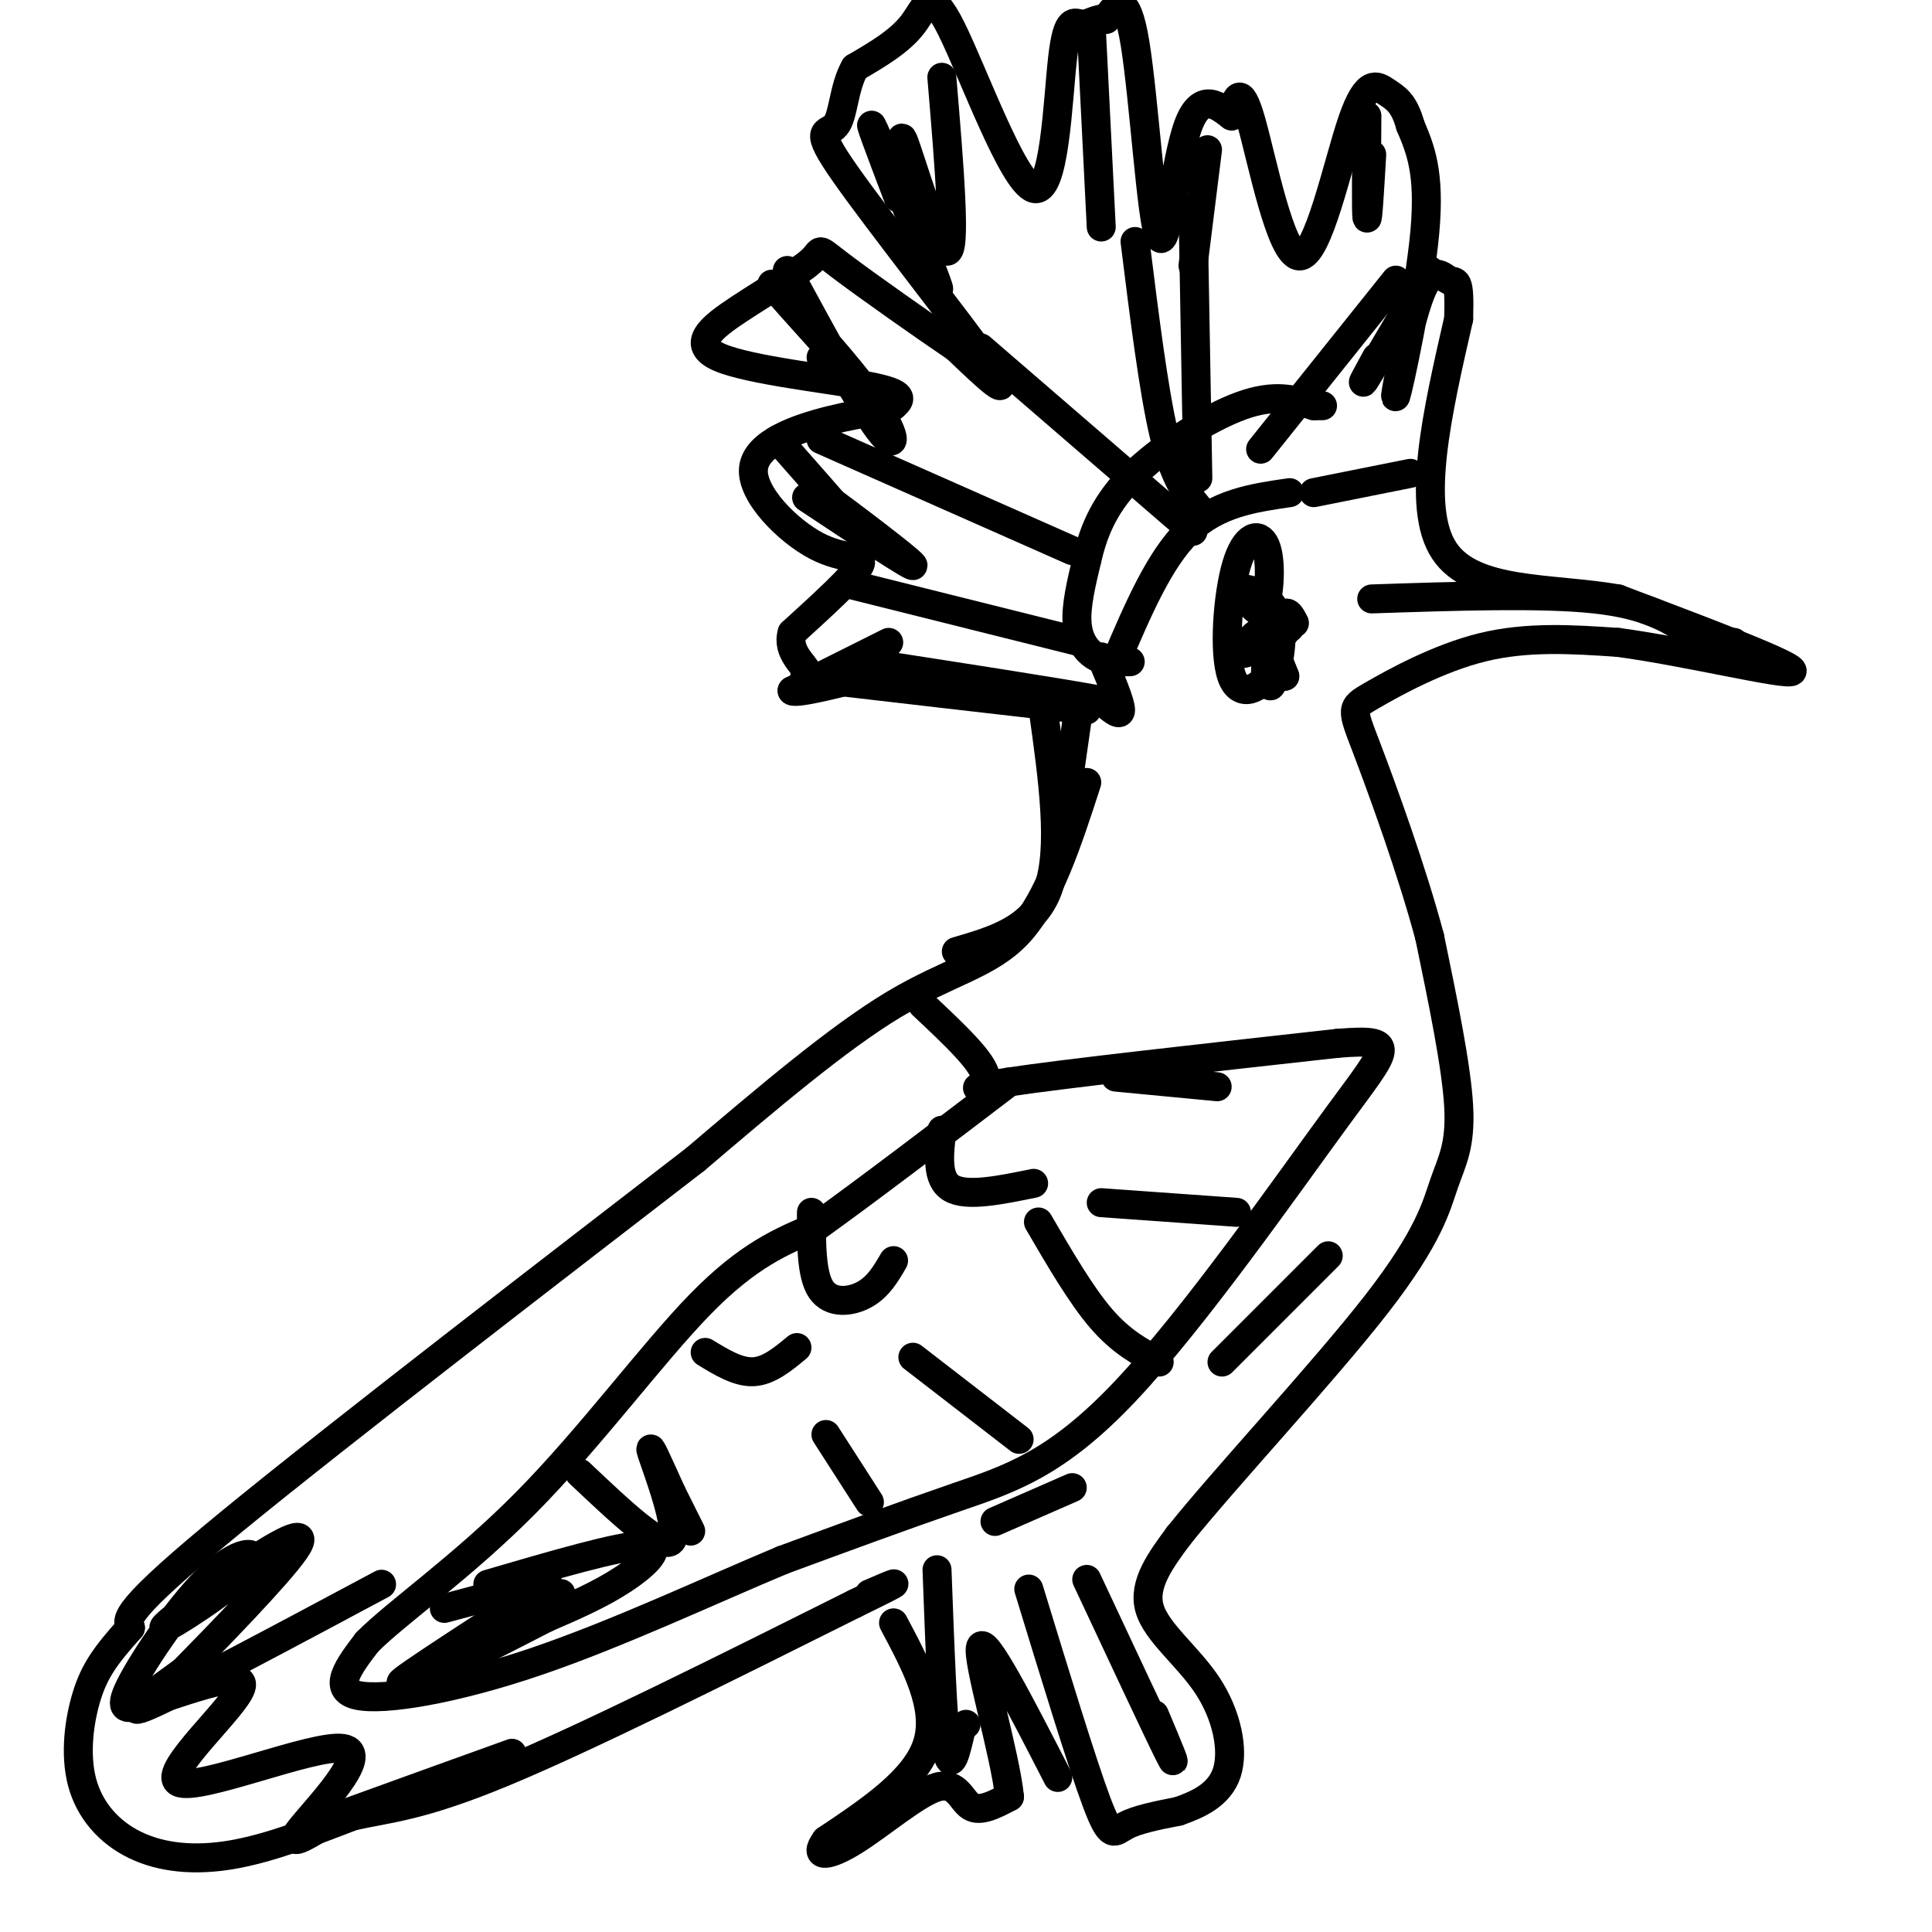 <svg viewBox='0 0 400 400' version='1.1' xmlns='http://www.w3.org/2000/svg' xmlns:xlink='http://www.w3.org/1999/xlink'><g fill='none' stroke='#000000' stroke-width='6' stroke-linecap='round' stroke-linejoin='round'><path d='M225,162c-3.933,12.133 -7.867,24.267 -14,31c-6.133,6.733 -14.467,8.067 -26,15c-11.533,6.933 -26.267,19.467 -41,32'/><path d='M144,240c-26.778,20.667 -73.222,56.333 -96,75c-22.778,18.667 -21.889,20.333 -21,22'/><path d='M27,337c-5.112,5.678 -7.392,8.872 -9,14c-1.608,5.128 -2.544,12.189 -1,18c1.544,5.811 5.570,10.372 11,13c5.430,2.628 12.266,3.322 20,2c7.734,-1.322 16.367,-4.661 25,-8'/><path d='M73,376c7.533,-1.689 13.867,-1.911 31,-9c17.133,-7.089 45.067,-21.044 73,-35'/><path d='M177,332c12.667,-6.167 7.833,-4.083 3,-2'/><path d='M185,336c4.667,8.750 9.333,17.500 7,25c-2.333,7.500 -11.667,13.750 -21,20'/><path d='M171,381c-2.834,3.831 0.581,3.408 6,0c5.419,-3.408 12.844,-9.802 17,-11c4.156,-1.198 5.045,2.801 7,4c1.955,1.199 4.978,-0.400 8,-2'/><path d='M209,372c-0.800,-8.400 -6.800,-28.400 -6,-31c0.800,-2.600 8.400,12.200 16,27'/><path d='M213,329c5.489,17.956 10.978,35.911 14,44c3.022,8.089 3.578,6.311 6,5c2.422,-1.311 6.711,-2.156 11,-3'/><path d='M244,375c3.998,-1.392 8.494,-3.373 10,-8c1.506,-4.627 0.021,-11.900 -4,-18c-4.021,-6.100 -10.577,-11.029 -12,-16c-1.423,-4.971 2.289,-9.986 6,-15'/><path d='M244,318c9.432,-11.820 30.013,-33.869 41,-48c10.987,-14.131 12.381,-20.343 14,-25c1.619,-4.657 3.463,-7.759 3,-16c-0.463,-8.241 -3.231,-21.620 -6,-35'/><path d='M296,194c-3.656,-13.737 -9.794,-30.579 -13,-39c-3.206,-8.421 -3.478,-8.421 1,-11c4.478,-2.579 13.708,-7.737 23,-10c9.292,-2.263 18.646,-1.632 28,-1'/><path d='M335,133c13.956,1.844 34.844,6.956 36,6c1.156,-0.956 -17.422,-7.978 -36,-15'/><path d='M335,124c-13.733,-2.422 -30.067,-0.978 -36,-10c-5.933,-9.022 -1.467,-28.511 3,-48'/><path d='M302,66c0.266,-8.952 -0.570,-7.332 -2,-8c-1.430,-0.668 -3.456,-3.622 -6,3c-2.544,6.622 -5.608,22.821 -5,21c0.608,-1.821 4.888,-21.663 6,-34c1.112,-12.337 -0.944,-17.168 -3,-22'/><path d='M292,26c-1.311,-4.779 -3.089,-5.728 -5,-7c-1.911,-1.272 -3.956,-2.867 -7,6c-3.044,8.867 -7.089,28.195 -11,28c-3.911,-0.195 -7.689,-19.913 -10,-28c-2.311,-8.087 -3.156,-4.544 -4,-1'/><path d='M255,24c-2.354,-1.718 -6.239,-5.512 -9,2c-2.761,7.512 -4.397,26.330 -6,23c-1.603,-3.330 -3.172,-28.809 -5,-40c-1.828,-11.191 -3.914,-8.096 -6,-5'/><path d='M229,4c-1.848,-0.392 -3.468,1.127 -5,1c-1.532,-0.127 -2.977,-1.899 -4,7c-1.023,8.899 -1.625,28.468 -6,27c-4.375,-1.468 -12.524,-23.972 -17,-33c-4.476,-9.028 -5.279,-4.579 -8,-1c-2.721,3.579 -7.361,6.290 -12,9'/><path d='M177,14c-2.383,4.155 -2.340,10.041 -4,12c-1.660,1.959 -5.024,-0.011 2,10c7.024,10.011 24.435,32.003 30,40c5.565,7.997 -0.718,1.998 -7,-4'/><path d='M198,72c-6.347,-4.284 -18.714,-12.992 -24,-17c-5.286,-4.008 -3.491,-3.314 -6,-1c-2.509,2.314 -9.322,6.249 -15,10c-5.678,3.751 -10.221,7.318 -4,10c6.221,2.682 23.206,4.481 31,6c7.794,1.519 6.397,2.760 5,4'/><path d='M185,84c-1.039,0.946 -6.138,1.312 -13,3c-6.862,1.688 -15.489,4.700 -16,10c-0.511,5.300 7.093,12.888 13,16c5.907,3.112 10.116,1.746 9,4c-1.116,2.254 -7.558,8.127 -14,14'/><path d='M164,131c-1.226,3.929 2.708,6.750 3,8c0.292,1.250 -3.060,0.929 6,2c9.060,1.071 30.530,3.536 52,6'/><path d='M223,149c0.000,0.000 -2.000,14.000 -2,14'/><path d='M191,208c6.444,6.044 12.889,12.089 13,15c0.111,2.911 -6.111,2.689 5,1c11.111,-1.689 39.556,-4.844 68,-8'/><path d='M277,216c12.743,-0.986 10.601,0.550 0,15c-10.601,14.450 -29.662,41.813 -44,57c-14.338,15.187 -23.954,18.196 -35,22c-11.046,3.804 -23.523,8.402 -36,13'/><path d='M162,323c-14.881,6.214 -34.083,15.250 -51,21c-16.917,5.750 -31.548,8.214 -37,7c-5.452,-1.214 -1.726,-6.107 2,-11'/><path d='M76,340c5.917,-6.012 19.708,-15.542 33,-29c13.292,-13.458 26.083,-30.845 36,-41c9.917,-10.155 16.958,-13.077 24,-16'/><path d='M169,254c10.667,-7.667 25.333,-18.833 40,-30'/><path d='M168,251c-0.022,6.489 -0.044,12.978 2,16c2.044,3.022 6.156,2.578 9,1c2.844,-1.578 4.422,-4.289 6,-7'/><path d='M195,234c-0.583,5.083 -1.167,10.167 2,12c3.167,1.833 10.083,0.417 17,-1'/><path d='M146,280c3.417,2.083 6.833,4.167 10,4c3.167,-0.167 6.083,-2.583 9,-5'/><path d='M171,297c0.000,0.000 9.000,14.000 9,14'/><path d='M189,281c0.000,0.000 22.000,17.000 22,17'/><path d='M215,253c4.417,7.583 8.833,15.167 13,20c4.167,4.833 8.083,6.917 12,9'/><path d='M228,249c0.000,0.000 28.000,2.000 28,2'/><path d='M231,223c0.000,0.000 21.000,2.000 21,2'/><path d='M101,328c13.600,-3.978 27.200,-7.956 32,-8c4.800,-0.044 0.800,3.844 -4,7c-4.800,3.156 -10.400,5.578 -16,8'/><path d='M113,335c-8.702,4.466 -22.456,11.630 -19,9c3.456,-2.630 24.123,-15.054 22,-14c-2.123,1.054 -27.035,15.587 -32,18c-4.965,2.413 10.018,-7.293 25,-17'/><path d='M109,331c5.178,-3.533 5.622,-3.867 2,-3c-3.622,0.867 -11.311,2.933 -19,5'/><path d='M120,305c8.556,8.089 17.111,16.178 19,14c1.889,-2.178 -2.889,-14.622 -4,-18c-1.111,-3.378 1.444,2.311 4,8'/><path d='M139,309c1.333,2.667 2.667,5.333 4,8'/><path d='M79,328c-20.583,11.000 -41.167,22.000 -48,25c-6.833,3.000 0.083,-2.000 7,-7'/><path d='M38,346c6.546,-6.669 19.411,-19.843 23,-25c3.589,-5.157 -2.097,-2.298 -10,3c-7.903,5.298 -18.024,13.036 -17,13c1.024,-0.036 13.192,-7.845 17,-12c3.808,-4.155 -0.744,-4.657 -7,1c-6.256,5.657 -14.216,17.473 -17,23c-2.784,5.527 -0.392,4.763 2,4'/><path d='M29,353c6.452,-1.690 21.582,-7.914 21,-4c-0.582,3.914 -16.878,17.967 -13,20c3.878,2.033 27.929,-7.953 34,-7c6.071,0.953 -5.837,12.844 -9,17c-3.163,4.156 2.418,0.578 8,-3'/><path d='M70,376c7.333,-2.667 21.667,-7.833 36,-13'/><path d='M194,325c0.583,15.750 1.167,31.500 2,37c0.833,5.500 1.917,0.750 3,-4'/><path d='M199,358c0.667,-0.833 0.833,-0.917 1,-1'/><path d='M225,327c7.333,15.667 14.667,31.333 17,36c2.333,4.667 -0.333,-1.667 -3,-8'/><path d='M267,130c-1.417,0.667 -2.833,1.333 -3,3c-0.167,1.667 0.917,4.333 2,7'/><path d='M266,140c-0.311,-0.511 -2.089,-5.289 -3,-6c-0.911,-0.711 -0.956,2.644 -1,6'/><path d='M167,103c11.378,7.556 22.756,15.111 22,14c-0.756,-1.111 -13.644,-10.889 -18,-14c-4.356,-3.111 -0.178,0.444 4,4'/><path d='M175,107c-1.667,-2.000 -7.833,-9.000 -14,-16'/><path d='M163,56c7.565,13.946 15.131,27.893 19,33c3.869,5.107 4.042,1.375 -2,-7c-6.042,-8.375 -18.298,-21.393 -20,-23c-1.702,-1.607 7.149,8.196 16,18'/><path d='M176,77c1.667,2.500 -2.167,-0.250 -6,-3'/><path d='M195,16c1.533,18.289 3.067,36.578 1,36c-2.067,-0.578 -7.733,-20.022 -9,-23c-1.267,-2.978 1.867,10.511 5,24'/><path d='M192,53c1.774,6.286 3.708,10.000 1,3c-2.708,-7.000 -10.060,-24.714 -12,-29c-1.940,-4.286 1.530,4.857 5,14'/><path d='M226,7c0.000,0.000 2.000,40.000 2,40'/><path d='M250,31c0.000,0.000 -3.000,24.000 -3,24'/><path d='M283,24c-0.083,9.833 -0.167,19.667 0,21c0.167,1.333 0.583,-5.833 1,-13'/><path d='M268,129c-0.923,-1.805 -1.847,-3.611 -3,0c-1.153,3.611 -2.536,12.638 -2,13c0.536,0.362 2.990,-7.941 2,-13c-0.990,-5.059 -5.426,-6.874 -7,-7c-1.574,-0.126 -0.287,1.437 1,3'/><path d='M259,125c0.750,1.159 2.124,2.558 3,0c0.876,-2.558 1.254,-9.071 0,-12c-1.254,-2.929 -4.139,-2.273 -6,4c-1.861,6.273 -2.698,18.164 -1,23c1.698,4.836 5.929,2.616 8,-1c2.071,-3.616 1.981,-8.627 0,-9c-1.981,-0.373 -5.852,3.894 -6,5c-0.148,1.106 3.426,-0.947 7,-3'/><path d='M264,132c1.500,-0.667 1.750,-0.833 2,-1'/><path d='M284,124c17.500,-0.583 35.000,-1.167 46,0c11.000,1.167 15.500,4.083 20,7'/><path d='M350,131c4.833,1.500 6.917,1.750 9,2'/><path d='M216,147c2.000,14.333 4.000,28.667 1,37c-3.000,8.333 -11.000,10.667 -19,13'/><path d='M184,133c0.000,0.000 -20.000,10.000 -20,10'/><path d='M164,143c0.533,0.844 11.867,-2.044 15,-3c3.133,-0.956 -1.933,0.022 -7,1'/><path d='M296,56c-5.583,9.500 -11.167,19.000 -13,22c-1.833,3.000 0.083,-0.500 2,-4'/><path d='M234,137c-2.467,0.067 -4.933,0.133 -7,-1c-2.067,-1.133 -3.733,-3.467 -4,-7c-0.267,-3.533 0.867,-8.267 2,-13'/><path d='M225,116c1.155,-4.964 3.042,-10.875 9,-17c5.958,-6.125 15.988,-12.464 23,-15c7.012,-2.536 11.006,-1.268 15,0'/><path d='M272,84c2.667,0.000 1.833,0.000 1,0'/><path d='M231,137c4.500,-10.583 9.000,-21.167 15,-27c6.000,-5.833 13.500,-6.917 21,-8'/><path d='M228,136c2.000,4.750 4.000,9.500 4,11c0.000,1.500 -2.000,-0.250 -4,-2'/><path d='M228,145c-9.000,-1.667 -29.500,-4.833 -50,-8'/><path d='M224,133c0.000,0.000 -48.000,-12.000 -48,-12'/><path d='M222,114c0.000,0.000 -52.000,-23.000 -52,-23'/><path d='M247,110c0.000,0.000 -44.000,-38.000 -44,-38'/><path d='M248,105c-2.417,-2.917 -4.833,-5.833 -7,-15c-2.167,-9.167 -4.083,-24.583 -6,-40'/><path d='M248,99c0.000,0.000 -1.000,-56.000 -1,-56'/><path d='M261,93c0.000,0.000 28.000,-35.000 28,-35'/><path d='M272,102c0.000,0.000 20.000,-4.000 20,-4'/><path d='M275,260c0.000,0.000 -22.000,22.000 -22,22'/><path d='M222,308c0.000,0.000 -16.000,7.000 -16,7'/></g>
</svg>